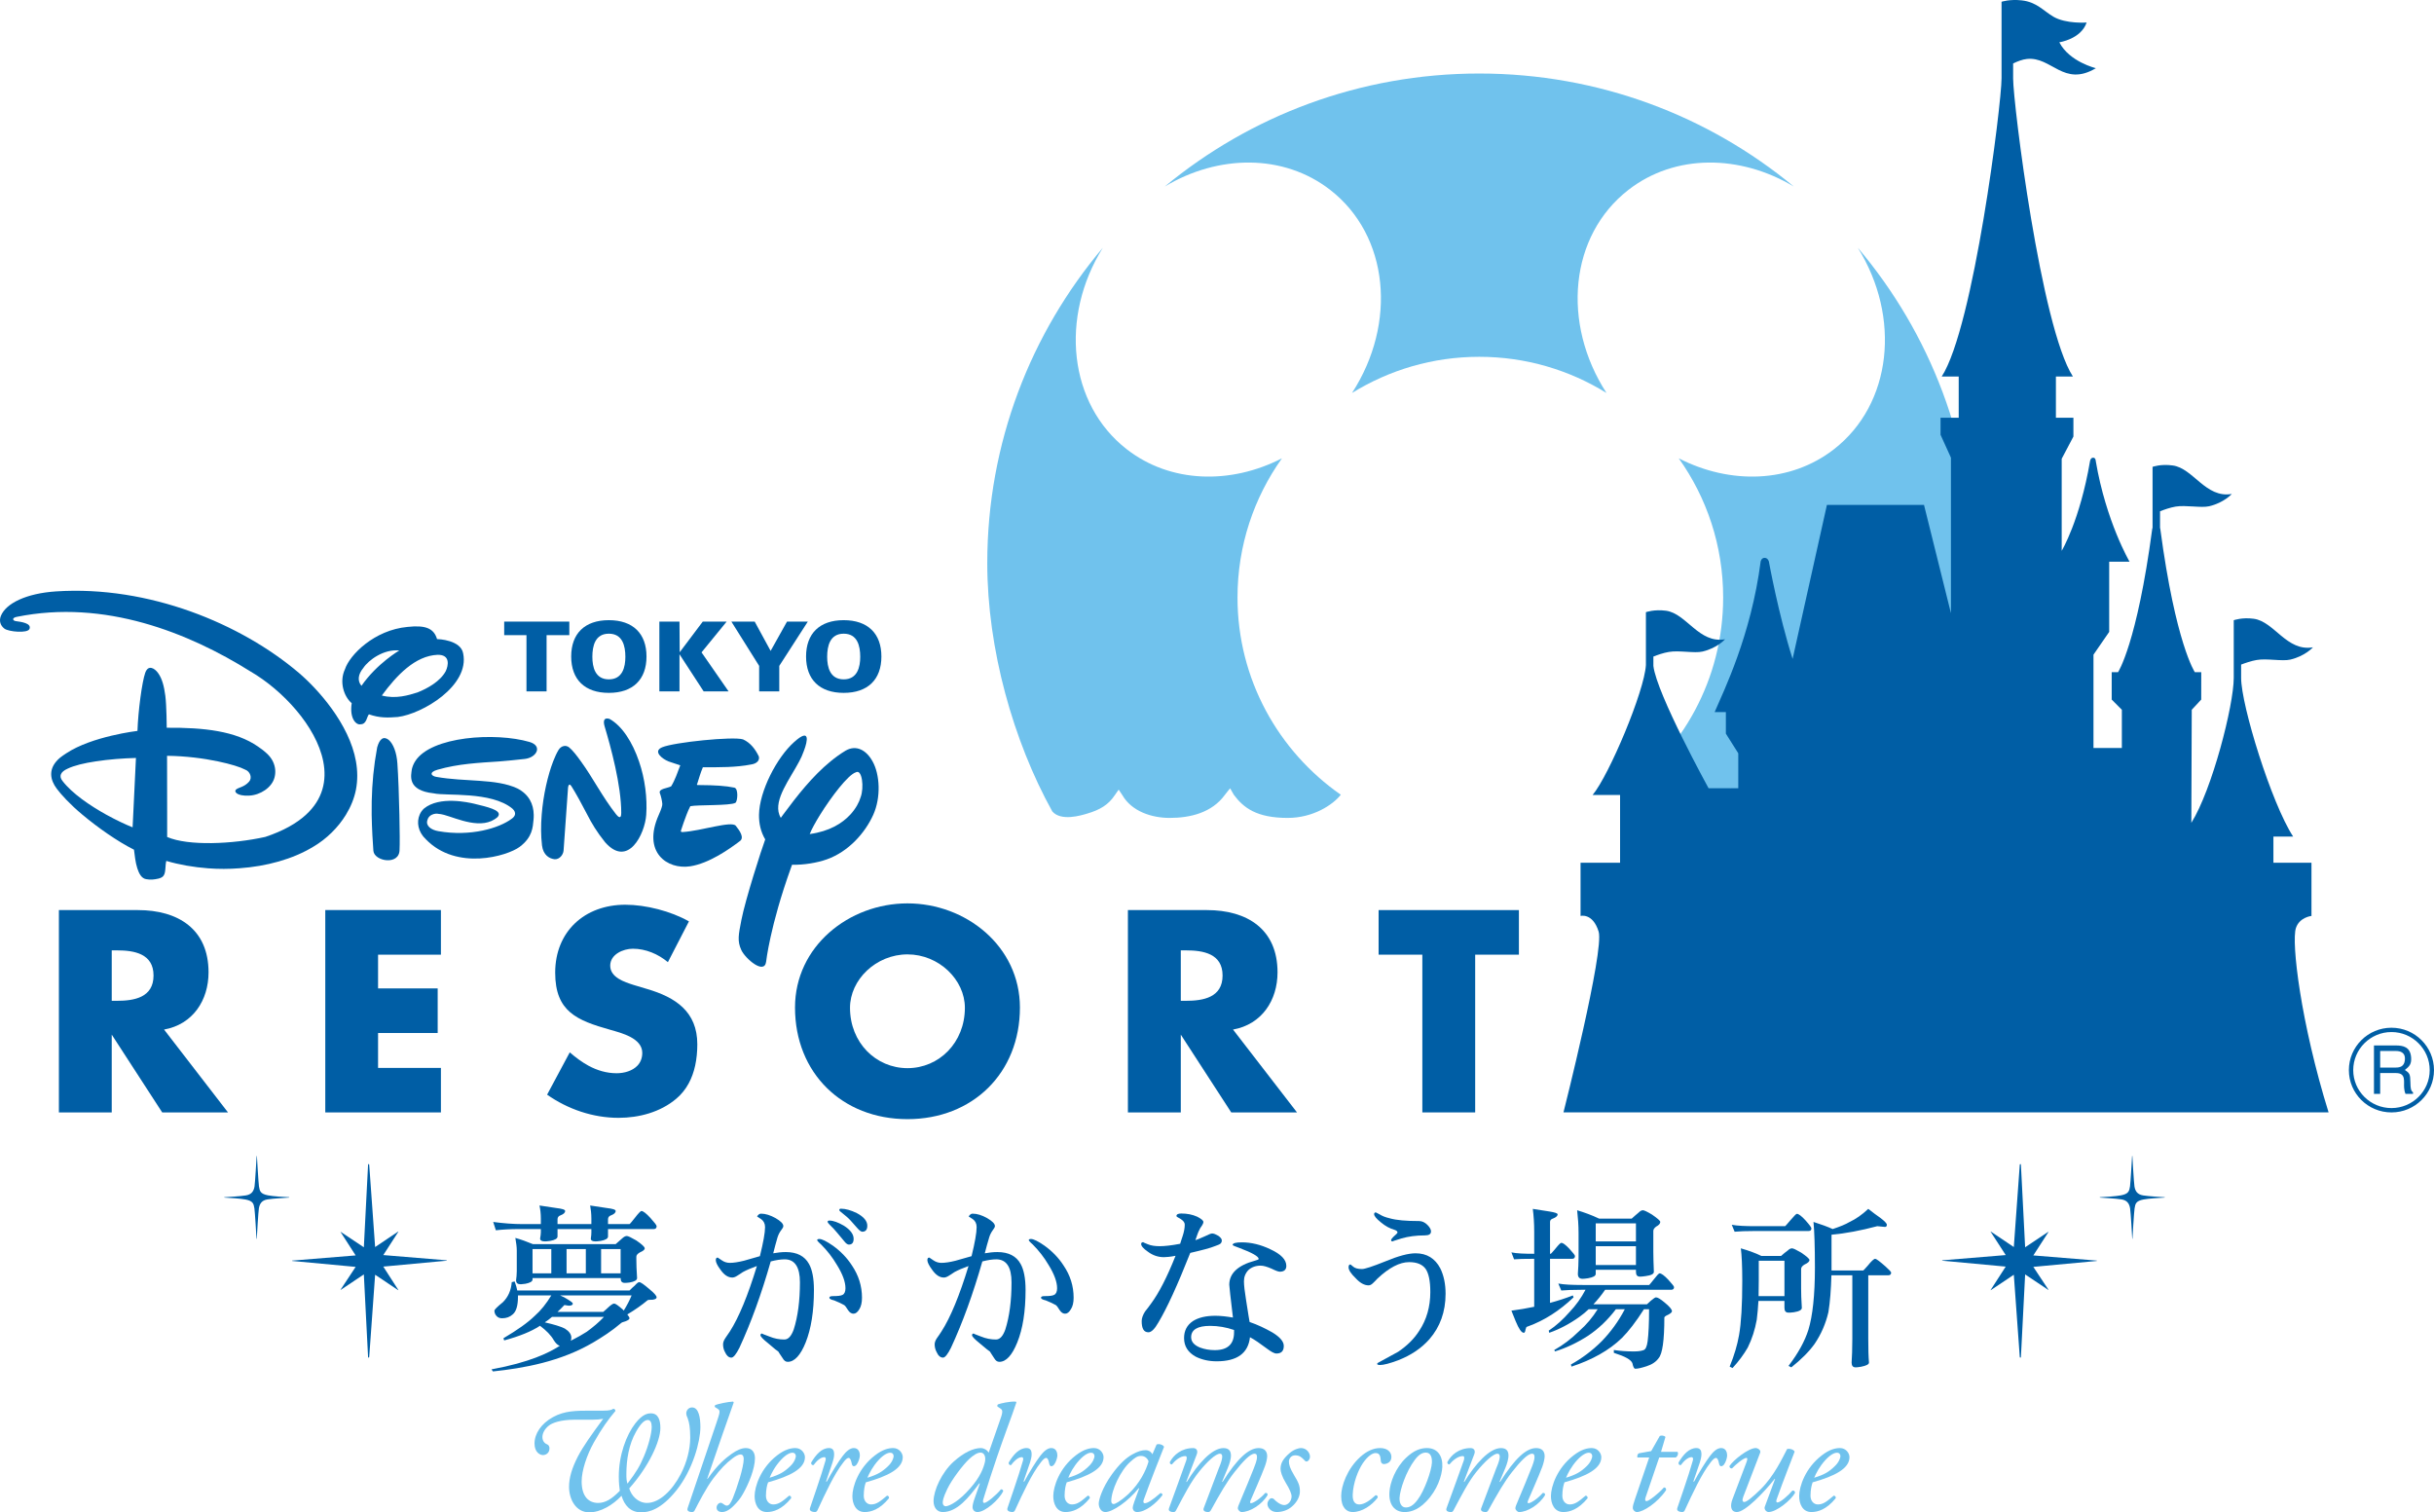 <?xml version="1.0" encoding="utf-8"?>
<!-- Generator: Adobe Illustrator 16.0.0, SVG Export Plug-In . SVG Version: 6.00 Build 0)  -->
<!DOCTYPE svg PUBLIC "-//W3C//DTD SVG 1.1//EN" "http://www.w3.org/Graphics/SVG/1.1/DTD/svg11.dtd">
<svg version="1.1" id="Layer_1" xmlns="http://www.w3.org/2000/svg" xmlns:xlink="http://www.w3.org/1999/xlink" x="0px" y="0px"
	 width="1000px" height="621.336px" viewBox="0 0 1000 621.336" enable-background="new 0 0 1000 621.336" xml:space="preserve">
<g>
	<path fill="#70C2ED" d="M478.542,76.636c35.048-29.004,80.062-46.43,129.198-46.43c49.149,0,94.188,17.426,129.235,46.43
		c-21.979-13.191-48.806-13.523-67.975,1.393c-24.162,18.801-27.513,54.739-8.982,83.418c-15.192-9.4-33.061-14.855-52.278-14.855
		c-19.205,0-37.049,5.455-52.266,14.855c18.561-28.679,15.204-64.618-8.947-83.418C527.341,63.113,500.534,63.445,478.542,76.636"/>
	<path fill="#70C2ED" d="M405.617,231.379c0-49.345,17.873-94.561,47.479-129.597c-17.782,28.526-14.063,64.201,9.8,82.774
		c17.973,13.99,42.663,14.579,63.789,3.743c-11.512,16.15-18.261,35.883-18.261,57.168c0,33.551,16.788,63.169,42.437,81.05
		c-3.216,4.099-11.321,9.517-21.802,9.517c-12.866,0-18.198-4.197-22.169-9.529c-0.411-0.564-1.104-2.061-1.479-2.626
		c0,0-1.135,1.271-2.129,2.626c-5.363,7.443-14.334,9.529-22.729,9.529c-7.381,0-15.561-2.662-19.414-9.314l-1.533-2.313
		L458,326.708c-2.602,3.957-6.174,6.044-11.291,7.541c-2.559,0.779-10.78,3.276-14.376-0.877
		C416.324,304.526,405.617,266.63,405.617,231.379"/>
	<path fill="#70C2ED" d="M784.039,333.365c-3.583,4.16-11.793,1.663-14.37,0.884c-5.092-1.497-8.676-3.584-11.303-7.541
		l-1.546-2.301l-1.57,2.313c-3.842,6.646-12.027,9.314-19.428,9.314c-8.369,0-17.364-2.074-22.727-9.529
		c-1.006-1.355-2.123-2.626-2.123-2.626c-0.393,0.565-1.043,2.062-1.484,2.626c-3.989,5.332-9.303,9.529-22.2,9.529
		c-10.457,0-18.592-5.418-21.795-9.517c25.673-17.88,42.461-47.499,42.461-81.05c0-21.292-6.738-41.019-18.248-57.168
		c21.119,10.835,45.81,10.247,63.789-3.743c23.869-18.573,27.575-54.236,9.78-82.774c29.648,35.037,47.517,80.246,47.517,129.597
		C810.792,266.63,800.054,304.526,784.039,333.365"/>
	<path fill="#005EA5" d="M163.264,313.637c-0.3-4.498-1.692-8.031-3.564-9.663c-2.087-1.596-3.712-0.577-4.737,3.067
		c-0.355,1.933-0.668,3.841-0.945,5.768c-1.018,7.186-1.417,14.524-1.318,21.955c0.073,5.111,0.49,12.303,0.705,14.799
		c0.351,4.326,10.83,6.161,10.757-0.551c0.11-1.743,0.086-7.566-0.067-14.248C163.946,327.272,163.621,318.725,163.264,313.637"/>
	<path fill="#005EA5" d="M142.121,334.739c-3.246,5.303-7.959,9.916-13.334,13.094c-8.572,5.217-19.34,8.095-30.385,8.886
		c-4.301,0.344-8.634,0.344-12.893,0.025c-5.969-0.455-11.793-1.455-17.18-3.038c-0.24,0.877-0.276,1.945-0.369,3.013
		c-0.098,1.16-0.184,2.313-0.803,3.117c-0.436,0.589-1.265,0.957-2.186,1.166c-1.908,0.393-3.055,0.527-4.926,0.202
		c-1.934-0.325-2.951-2.35-3.633-4.46c-0.792-2.449-1.056-5.4-1.368-7.653c-6.91-3.467-14.88-9.111-21.126-14.326
		c-5.229-4.344-8.898-8.443-10.578-10.707c-2.793-3.695-3.266-7.688-0.203-11.248c0.994-1.178,1.951-1.908,4.086-3.313
		c10.578-7.026,29.257-9.21,29.257-9.21c0.276-8.13,1.847-20.034,3.19-23.863c1.203-3.423,3.816-2.013,5.363,0.208
		c1.559,2.228,2.361,5.179,2.89,9.186c0.528,4.038,0.583,13.174,0.583,13.174c15.242-0.116,28.299,1.32,37.533,7.75
		c2.816,1.939,4.915,3.694,6.068,6.068c1.185,2.418,1.185,4.78,0.669,6.664c-1.092,4.123-5.884,7.197-10.394,7.4
		c-5.302,0.251-6.395-1.743-5.314-2.577c1.203-0.878,3.289-0.938,5.266-3.155c1.393-1.558,0.453-4.221-1.62-4.951
		c-1.927-1.03-5.946-2.295-11.161-3.381c-5.866-1.239-13.26-2.208-20.924-2.294l0.012,2.294l0.037,21.955v9.111
		c8.657,3.744,26.82,2.965,40.325-0.036c7.363-2.448,12.817-5.554,16.665-9.075c6.965-6.345,8.695-14.088,7.137-21.942
		c-2.842-14.45-16.789-29.342-29.919-36.969c-25.36-15.879-59.894-29.766-96.034-22.415c-2.062,0.412-1.693,1.571-0.325,1.755
		c2.099,0.276,6.498,0.834,5.603,3.178c-0.73,1.939-8.646,1.185-10.314-0.098c-1.645-1.258-2.277-3.166-1.461-5.215
		c2.074-5.179,10.443-9.284,22.709-10.087c38.117-2.479,76.012,13.302,99.765,33.514c7.664,6.535,20.696,20.887,23.415,36.325
		c0.674,3.836,0.748,7.769-0.019,11.689C145.513,328.069,144.089,331.536,142.121,334.739 M54.732,334.764l1.055-21.955l0.074-1.404
		c-5.135,0.129-11.155,0.564-16.536,1.404c-4.688,0.693-8.885,1.688-11.622,3.031c-2.754,1.246-3.645,3.007-2.013,5.025
		c3.922,5.117,11.297,10.143,18.083,13.898c4.063,2.227,7.891,4.025,10.707,5.141L54.732,334.764z"/>
	<path fill="#005EA5" d="M163.406,294.573c-4.185,0.326-7.479,0.424-11.823-1.092c-0.884,0.779-0.884,4.081-3.394,4.081
		c-1.749,0.466-4.676-2.209-3.693-8.67c-3.18-2.663-5.229-8.731-2.756-13.971c1.914-5.835,12.015-16.113,25.71-17.358
		c7.276-0.792,10.8,0.515,12.118,5.031c0.589-0.067,9.762,0.386,10.719,5.841C193.074,281.73,173.524,293.328,163.406,294.573
		 M164.043,267.25c-6.332-0.662-12.615,3.884-14.812,7.229c-2.063,2.472-2.516,5.251-0.719,7.276
		C154.859,272.594,164.043,267.25,164.043,267.25 M179.807,269.023c-9.253,0.381-16.854,8.444-22.937,16.727
		c5.744,1.521,10.996-0.11,14.653-1.27c4.11-1.62,9.388-4.559,11.621-8.756C184.189,273.496,185.146,268.95,179.807,269.023"/>
	<path fill="#005EA5" d="M205.259,312.809c3.381-0.251,6.811-0.613,10.369-1.006c4.848-0.541,7.449-5.351,1.908-6.977
		c-13.873-4.044-40.516-2.399-46.994,7.982c-0.607,0.97-1.056,2.037-1.332,3.191c-0.289,2.423-2.191,8.762,8.971,9.939
		c4.902,1.178,23.6-0.945,32.33,6.283c1.02,0.902,1.246,1.773,1.043,2.541c-0.184,0.687-0.779,1.252-1.404,1.682
		c-5.001,3.73-16.689,7.387-30.061,5.037c-3-0.516-5.203-2.185-4.521-4.461c0.287-1.141,0.981-1.871,1.809-2.258
		c0.982-0.491,2.1-0.577,2.805-0.381c0.553,0,1.295,0.166,2.185,0.381c5.363,1.453,15.745,6.534,22.053,0.926
		c0.288-0.325,0.454-0.625,0.503-0.926c0.338-2.013-4.374-3.18-10.252-4.59c-1.988-0.43-14.053-3.301-20.52,2.049
		c-0.73,0.706-1.338,1.51-1.749,2.516c-1.282,3.001-0.729,7.008,2.589,10.113c12.653,13.02,33.436,6.871,38.516,3.079
		c5.302-3.97,5.389-8.179,5.683-11.057c0.086-0.706,0.086-1.437,0.086-2.11c-0.062-4.438-1.976-8.395-6.726-10.849
		c-8.792-4.111-21.451-2.603-33.36-4.749c-2.037-0.362-3.105-1.859,0.563-2.928C188.41,313.749,196.638,313.422,205.259,312.809"/>
	<path fill="#005EA5" d="M270.662,334.764c0.939-2.099,1.534-3.805,1.443-4.486c-0.074-1.221-0.565-3.331-1.044-4.521
		c-0.448-1.749,3.172-1.884,4.688-2.713c1.65-2.705,2.589-5.67,3.736-8.621c-1.412-0.527-3.209-0.98-4.829-1.601
		c-2.351-0.915-6.694-4.093-2.589-5.817c4.928-2.062,29.268-4.534,33.226-3.227c3.067,1.393,5.068,4.086,6.474,7.013
		c0.203,0.829-0.013,1.479-0.454,2.019c-0.589,0.693-1.632,1.111-2.589,1.246c-6.332,1.27-13.145,1.172-19.955,1.172
		c-0.932,2.221-1.632,4.547-2.35,6.896c0,0-0.613,0.553,1.068,0.418c6.246,0.037,10.768,0.324,14.211,1.055
		c1.772,0.362,1.337,5.719,0.429,6.246c-2.147,1.24-15.505,0.75-18.513,1.381c-0.589,1.08-1.079,2.301-1.57,3.541
		c-0.779,2.098-1.607,4.313-2.283,6.485c-0.189,0.589,0.399,0.632,0.793,0.589c7.387-0.436,20.002-4.7,21.738-2.57
		c1.73,2.135,3.566,4.933,1.682,6.295c-4.283,3.252-12.578,9.131-20.371,10.352C274.166,357.375,263.748,350.184,270.662,334.764"/>
	<path fill="#005EA5" d="M332.672,342.667c0.718-1.859,2.288-4.736,4.245-7.902c4.627-7.426,11.476-16.42,14.653-17.439
		c2.626-1.595,3.54,6.271,1.987,10.279c-0.558,1.907-1.865,4.546-4.287,7.148C346.018,338.237,340.802,341.562,332.672,342.667
		 M321.689,334.764c-0.289,0.417-0.59,0.804-0.896,1.245c-0.251-0.429-0.447-0.828-0.601-1.245
		c-2.339-6.332,4.387-14.764,8.167-21.955c0.791-1.503,1.172-2.294,1.901-4.283c1.632-4.258,2.614-9.572-3.921-3.73
		c-7.252,6.43-14.364,20.334-14.504,29.943c-0.05,3.547,0.692,6.99,2.552,10.131c-1.474,3.922-8.167,24.717-9.799,33.141
		c-1.196,6.143-1.713,8.59-0.031,12.296c1.583,3.485,9.479,10.346,10.204,4.793c0,0,1.583-14.579,10.131-38.381
		c0.178-0.491,0.35-0.957,0.516-1.441c4.811,0.122,10.326-0.792,14.327-2.228c8.909-3.18,15.671-10.843,19.033-18.285
		c3.222-7.148,2.755-16.537-0.275-21.955c-2.56-4.645-6.694-6.921-11.033-4.442c-2.185,1.313-4.246,2.809-6.228,4.43
		C333.764,318.909,327.531,326.885,321.689,334.764"/>
	<path fill="#005EA5" d="M231.546,349.422c-0.123,1.7-1.646,3.725-3.67,3.596c-2.074-0.227-4.676-1.596-5.191-5.65
		c-0.479-4.014-0.479-8.309-0.135-12.61c0.639-8.179,2.533-16.284,4.725-21.979c0.712-1.872,1.467-3.455,2.234-4.725
		c1.043-1.62,2.932-2.123,4.35-0.963c1.632,1.356,3.332,3.669,4.811,5.719c4.915,6.744,8.848,14.635,14.438,21.734
		c1.877,2.368,2.129,0.656,2.129-0.541c0.013-11.381-4.275-27.003-6.842-35.612c-0.612-2.099-0.361-3.743,1.988-3.05
		c5.217,2.866,9.475,9.615,12.15,17.469c2.466,7.137,3.448,15.193,2.969,21.948c-0.54,7.854-7.455,22.004-16.904,11.271
		c-3.504-4.356-5.528-7.841-7.289-11.271c-2.006-3.921-4.872-9.137-6.56-11.774c-0.54-0.854-1.165-0.976-1.368,0.632
		C233.319,324.682,231.914,344.17,231.546,349.422"/>
	<polygon fill="#005EA5" points="311.896,284.056 320.161,284.056 320.161,273.576 331.886,255.383 323.339,255.383 
		316.608,267.421 310.062,255.383 300.483,255.383 311.896,273.576 	"/>
	<polygon fill="#005EA5" points="279.253,267.974 279.167,255.383 270.896,255.383 270.896,284.056 279.167,284.056 
		279.167,268.802 289.095,284.056 299.335,284.056 288.223,268.023 298.544,255.383 288.726,255.383 	"/>
	<path fill="#005EA5" d="M250.144,284.664c-9.891,0-15.469-5.467-15.469-14.941c0-9.45,5.578-14.929,15.469-14.929
		c9.885,0,15.469,5.479,15.469,14.929C265.613,279.197,260.029,284.664,250.144,284.664 M256.93,269.846
		c0-4.498-1.159-9.499-6.786-9.499c-5.621,0-6.775,5.001-6.775,9.499c0,4.246,1.154,9.265,6.775,9.265
		C255.771,279.111,256.93,274.091,256.93,269.846"/>
	<path fill="#005EA5" d="M346.625,284.664c-9.879,0-15.456-5.467-15.456-14.941c0-9.45,5.577-14.929,15.456-14.929
		c9.903,0,15.493,5.479,15.493,14.929C362.119,279.197,356.529,284.664,346.625,284.664 M353.423,269.846
		c0-4.498-1.166-9.499-6.798-9.499c-5.614,0-6.786,5.001-6.786,9.499c0,4.246,1.172,9.265,6.786,9.265
		C352.257,279.111,353.423,274.091,353.423,269.846"/>
	<polygon fill="#005EA5" points="216.298,284.056 224.563,284.056 224.563,260.948 233.902,260.948 233.902,255.383 
		207.149,255.383 207.149,260.948 216.298,260.948 	"/>
	<path fill="#005EA5" d="M920.76,278.497v-5.455c1.755-0.674,4.16-1.503,6.418-1.896c4.172-0.717,10.479,0.626,13.781-0.153
		c6.124-1.441,9.314-5.05,9.314-5.05c-10.775,1.872-15.867-10.566-24.311-11.726c-4.823-0.663-8.235,0.595-8.235,0.595v23.685
		c0,11.259-8.909,45.996-17.425,59.556l0.171-46.449l3.891-4.186l0.013-11.247h-2.626c0,0-7.903-11.646-14.211-58.96
		c0,0-0.05-0.153-0.099-0.362v-6.787c1.767-0.706,4.124-1.534,6.382-1.927c4.196-0.711,10.504,0.632,13.806-0.147
		c6.111-1.436,9.302-5.05,9.302-5.05c-10.737,1.884-15.844-10.572-24.262-11.701c-4.884-0.693-8.296,0.564-8.296,0.564v25.047
		c-0.073,0.208-0.123,0.362-0.123,0.362c-6.307,47.315-14.063,58.96-14.063,58.96h-2.601v11.247l4.172,4.186v15.707H860.1v-38.337
		l6.455-9.363v-28.839h8.37c0,0-9.658-16.451-13.88-41.295c0,0,0-1.436-1.068-1.436c-1.116,0-1.3,1.436-1.3,1.436
		c-4.173,24.47-11.635,36.822-11.635,36.822v-37.815l4.811-9.125v-7.737h-7.19v-16.917h6.982
		c-13.106-20.329-24.557-112.116-24.557-122.474v-6.155c1.792-0.883,3.854-1.657,5.646-1.847
		c10.161-1.104,15.069,11.701,28.349,3.792c0,0-10.897-2.614-15.021-10.64c0,0,8.909-1.295,11.228-8.13c0,0-8.442,0.651-13.646-2.38
		c-4.185-2.461-6.884-6.038-13.057-6.719c-4.871-0.552-8.259,0.577-8.259,0.577v31.502c0,10.357-11.438,102.145-24.581,122.474
		h6.982v16.917h-7.461v7.013l4.271,9.406v63.894l-11.07-44.498h-39.885l-14.099,63.28c-5.829-18.31-9.757-40.062-9.757-40.062
		s-0.417-1.466-1.742-1.466c-1.326,0-1.62,1.466-1.62,1.466c-3.928,30.373-15.155,53.144-18.911,61.906h4.614v8.86l5.093,8.075
		v14.34h-12.21c0,0-21.317-38.755-22.666-50.242v-3.841c1.741-0.693,4.136-1.534,6.369-1.902c4.196-0.736,10.504,0.632,13.806-0.159
		c6.1-1.436,9.277-5.05,9.277-5.05c-10.75,1.884-15.819-10.56-24.262-11.726c-4.848-0.644-8.259,0.602-8.259,0.602v21.728
		c-0.626,10.793-15.131,45.251-21.894,53.371h11.278v27.845h-16.236v21.855c0,0,5.007-1.362,7.425,6.418
		c2.418,7.769-14.443,74.295-14.443,74.295h314.345c-11.401-36.668-15.378-69.907-13.414-75.778
		c1.473-4.431,6.382-4.935,6.382-4.935V354.46h-15.635v-10.757h8.099C933.228,330.057,920.76,289.756,920.76,278.497"/>
	<polygon fill="#005EA5" points="155.325,424.411 179.82,424.411 179.82,406.088 155.325,406.088 155.325,392.227 181.152,392.227 
		181.152,373.892 133.64,373.892 133.64,457.035 181.152,457.035 181.152,438.75 155.325,438.75 	"/>
	<path fill="#005EA5" d="M224.777,449.739c8.505,5.971,18.826,9.517,29.343,9.517c8.431,0,17.187-2.324,23.71-7.841
		c4.289-3.62,6.626-8.407,7.768-13.585c0.625-2.891,0.89-5.842,0.89-8.781c0-13.461-8.983-19.303-20.616-22.721l-5.535-1.663
		c-3.779-1.202-9.634-3.074-9.634-7.928c0-4.639,5.302-6.958,9.308-6.958c5.32,0,10.42,2.209,14.39,5.516l8.646-16.75
		c-7.412-4.204-17.715-6.842-26.15-6.842c-16.728,0-28.803,11.026-28.803,27.899c0,16.069,8.977,19.629,22.61,23.477
		c4.646,1.332,13.169,3.418,13.169,9.498c0,2.196-0.768,3.971-2.025,5.277c-2.037,2.11-5.326,3.08-8.505,3.08
		c-4.147,0-8.007-1.172-11.548-3.08c-2.779-1.522-5.332-3.43-7.707-5.504L224.777,449.739z"/>
	<polygon fill="#005EA5" points="606.072,392.221 624.038,392.221 624.038,373.906 566.397,373.906 566.397,392.221 
		584.363,392.221 584.363,457.029 606.072,457.029 	"/>
	<path fill="#005EA5" d="M93.666,457.029H66.636l-20.728-31.956v31.956h-21.71v-83.123h32.46c16.513,0,29.022,7.816,29.022,25.586
		c0,11.456-6.43,21.384-18.278,23.495L93.666,457.029z M45.909,390.454v20.722h2.116c7.075,0,15.052-1.319,15.052-10.389
		c0-9.026-7.977-10.333-15.052-10.333H45.909z"/>
	<path fill="#005EA5" d="M532.864,457.029h-27.017l-20.721-31.956v31.956h-21.728v-83.123h32.472
		c16.512,0,28.998,7.816,28.998,25.586c0,11.456-6.43,21.384-18.285,23.495L532.864,457.029z M485.126,390.454v20.722h2.079
		c7.106,0,15.083-1.319,15.083-10.389c0-9.026-7.977-10.333-15.083-10.333H485.126z"/>
	<path fill="#005EA5" d="M372.844,392.105c12.946,0,23.575,10.461,23.575,21.936c0,14.339-10.629,24.807-23.575,24.807
		c-12.978,0-23.624-10.468-23.624-24.807C349.22,402.566,359.867,392.105,372.844,392.105 M372.844,371.15
		c-24.047,0-46.216,17.646-46.216,42.78c0,26.905,19.377,45.866,46.216,45.866c26.784,0,46.186-18.961,46.186-45.866
		C419.03,388.796,396.884,371.15,372.844,371.15"/>
	<path fill="#005EA5" d="M988.01,439.609c1.927-1.51,2.736-2.424,2.603-5.001c-0.259-4.51-3.277-5.087-6.346-5.087h-8.934v19.894
		h2.552v-8.548h6.565c4.21,0,3.044,3.682,3.277,6.031c0.073,0.755,0.172,1.596,0.564,2.517h3.093v-0.645
		c-0.909-0.663-1.031-1.596-1.08-4.111C990.244,441.382,990.035,440.867,988.01,439.609 M984.34,438.602h-6.455v-6.811h6.431
		c1.596,0,4.074,0.417,3.706,3.785C987.752,438.143,986.034,438.602,984.34,438.602"/>
	<path fill="#005EA5" d="M982.524,422.238c-9.645,0-17.499,7.817-17.499,17.42c0,9.615,7.854,17.377,17.499,17.377
		c9.646,0,17.476-7.762,17.476-17.377C1000,430.055,992.17,422.238,982.524,422.238 M982.524,455.25
		c-8.663,0-15.707-6.982-15.707-15.592c0-8.621,7.044-15.646,15.707-15.646c8.652,0,15.709,7.025,15.709,15.646
		C998.233,448.267,991.176,455.25,982.524,455.25"/>
	<path fill="#005EA5" d="M218.789,513.179h7.713v9.965h-7.713V513.179z M202.626,502.036l1.093,3.418
		c2.552-0.288,5.743-0.504,9.677-0.504h8.811v1.395c0,0.576-0.141,1.459-0.301,2.516c0,0.804,0.676,1.165,2.05,1.165
		c0.361,0,1.013-0.05,2.043-0.202c2.037-0.362,3.056-0.963,3.056-1.816v-3.057h13.91v1.395c0,0.576-0.061,1.459-0.227,2.516
		c0,0.804,0.656,1.165,1.975,1.165c0.363,0,1.008-0.05,2.025-0.202c2.044-0.362,3.063-0.963,3.063-1.816v-3.057h18.801
		c0.705,0,1.172-0.367,1.172-1.184c0-0.41-0.896-1.516-2.565-3.394c-1.749-1.907-2.994-2.847-3.706-2.847
		c-0.275,0-1.246,0.939-2.693,2.847c-1.319,1.663-2.044,2.54-2.184,2.54H249.8v-1.976c0-0.797,0.441-1.38,1.318-1.655
		c1.16-0.443,1.823-1.02,1.823-1.756c0-0.583-1.228-0.933-3.731-1.232c-2.613-0.418-4.878-0.73-6.748-1.02
		c0.275,1.534,0.502,3.344,0.502,5.394v2.245h-13.91v-1.976c0-0.797,0.43-1.38,1.308-1.655c1.153-0.443,1.821-1.02,1.821-1.756
		c0-0.583-1.245-0.933-3.73-1.232c-2.662-0.418-4.939-0.73-6.811-1.02c0.338,1.534,0.564,3.344,0.564,5.394v2.245h-7.639
		C210.922,502.913,206.928,502.613,202.626,502.036 M211.726,508.595c0.35,2.024,0.59,3.694,0.59,5.147v8.536
		c0,1.38-0.148,2.602-0.289,3.682c0,1.185,0.639,1.681,1.957,1.681c0.356,0,1.008-0.074,1.891-0.209
		c1.896-0.368,2.914-0.944,2.914-1.748v-0.602h36.19c0,1.332,0.503,1.981,1.657,1.981c0.441,0,1.098,0,2.024-0.146
		c2.074-0.368,3.079-0.957,3.079-1.835c-0.214-3.179-0.3-5.812-0.3-7.694v-1.093c0-0.576,0.448-1.178,1.467-1.761
		c1.307-0.564,1.976-1.067,1.976-1.669c0-0.576-1.172-1.669-3.492-3.252c-2.049-1.184-3.344-1.811-3.859-1.811
		c-0.607,0-1.184,0.338-1.846,0.927c-0.859,0.73-1.737,1.522-2.743,2.417h-34.006C216.451,510.105,214.064,509.246,211.726,508.595
		 M232.773,513.179h7.915v9.965h-7.915V513.179z M246.958,513.179h8.021v9.965h-8.021V513.179z M211.438,526.488l-1.185,0.276
		c-0.275,3.356-1.441,6.044-3.632,8.234c-2.319,1.884-3.491,3.05-3.491,3.479c0,0.742,0.227,1.473,0.791,2.11
		c0.602,0.73,1.405,1.018,2.35,1.018c1.749,0,3.191-0.515,4.363-1.582c1.441-1.186,2.172-3.584,2.172-7.277v-0.527h13.695
		c-2.037,3.344-4.295,6.197-6.773,8.369c-2.835,2.779-7.148,5.829-12.893,9.223l0.301,0.895c6.389-1.735,11.211-3.736,14.506-5.884
		c0.049,0,0.135-0.086,0.196-0.146c2.626,1.956,4.528,3.902,5.694,5.951c0.719,1.172,1.521,1.977,2.467,2.325
		c-0.154,0.093-0.307,0.154-0.441,0.228c-4.031,2.54-11.837,6.535-27.625,9.413l0.583,0.853c12.542-1.332,27.76-3.958,41.394-12.014
		c3.467-2.057,7.351-4.522,11.283-7.867c0.148-0.196,0.742-0.424,1.823-0.729c1.03-0.412,1.608-0.798,1.608-1.229
		c0-0.287-0.289-0.853-0.891-1.582c3.203-1.914,5.977-3.86,8.302-5.816c0.153-0.167,0.896-0.228,2.122-0.228
		c1.02-0.153,1.615-0.454,1.615-0.97c0-0.639-1.031-1.811-3.008-3.406c-2.184-1.883-3.539-2.84-4.147-2.84
		c-0.454,0-1.019,0.516-1.883,1.46c-0.589,0.516-1.332,1.153-2.11,1.97h-46.106C212.316,529.101,211.941,527.856,211.438,526.488
		 M223.827,543.288c1.019-0.638,1.964-1.404,2.964-2.245h21.34c-2.037,2.184-4.447,4.196-7.063,6.105
		c-1.668,1.079-3.859,2.325-6.559,3.693c0.147-0.454,0.215-0.878,0.215-1.295c0-1.368-0.933-2.638-2.682-3.719
		C230.289,544.951,227.594,544.147,223.827,543.288 M229.054,538.981c0.945-0.871,1.884-1.811,2.828-2.817l1.762,0.276
		c1.08,0,1.682-0.276,1.682-0.877c0-0.43-1.179-1.209-3.504-2.553c-0.504-0.202-1.086-0.516-1.688-0.791h29.354
		c-0.864,2.135-1.958,4.16-3.203,6.197c-0.147-0.08-0.239-0.142-0.301-0.307c-1.884-1.67-3.116-2.547-3.645-2.547
		c-0.565,0-1.38,0.601-2.473,1.607c-0.657,0.577-1.294,1.246-2.024,1.811H229.054z"/>
	<path fill="#005EA5" d="M354.283,506.048c-0.504,0-1.232-0.515-2.098-1.533c-0.885-1.031-1.823-2.044-2.706-3.05
		c-0.938-1.031-2.044-1.976-3.339-2.994c-0.895-0.65-1.318-1.08-1.318-1.308c0-0.362,0.208-0.576,0.65-0.576
		c1.963,0,4.146,0.645,6.547,1.81c2.854,1.522,4.313,3.265,4.313,5.18C356.333,505.246,355.603,506.048,354.283,506.048
		 M348.754,511.338c-0.516,0-1.185-0.424-1.964-1.454c-0.957-1.142-1.896-2.253-2.853-3.418c-0.938-1.147-1.958-2.24-3.062-3.283
		c-0.57-0.564-0.859-0.994-0.859-1.153c0-0.368,0.227-0.564,0.718-0.564c1.62,0,3.571,0.724,5.982,2.111
		c2.614,1.669,3.995,3.479,3.995,5.362C350.712,510.546,350.062,511.338,348.754,511.338 M353.05,537.894
		c-0.73,1.246-1.534,1.835-2.399,1.835c-0.804,0-1.547-0.454-2.191-1.398c-0.735-1.228-1.3-1.958-1.669-2.16
		c-1.03-0.614-2.337-1.179-4.086-1.908c-1.313-0.288-1.97-0.657-1.97-1.092c0-0.43,0.441-0.669,1.461-0.669
		c1.956,0,3.276-0.136,3.944-0.503c0.779-0.362,1.216-1.309,1.216-2.737c0-2.564-1.142-5.769-3.491-9.542
		c-1.885-3.214-4.074-5.964-6.474-8.381c-1.154-1-1.669-1.67-1.669-1.81c0-0.289,0.289-0.498,0.889-0.498
		c1.093,0,2.971,0.939,5.585,2.749c3.141,2.265,5.767,4.951,7.786,8.081c2.768,4.087,4.16,8.505,4.16,13.31
		C354.142,535.139,353.779,536.747,353.05,537.894 M330.998,551.566c-2.111,5.251-4.603,7.939-7.363,7.939
		c-0.883,0-1.522-0.497-2.099-1.517c-1.185-1.748-1.761-2.625-1.761-2.704c-0.313-0.137-1.67-1.229-4.21-3.419
		c-2.123-1.681-3.13-2.773-3.13-3.288c0-0.405,0.216-0.706,0.626-0.706c-0.122,0,0.804,0.441,3.007,1.221
		c2.1,0.878,4.137,1.24,6.18,1.24c1.607,0,2.84-1.357,3.859-4.148c1.688-5.302,2.54-11.781,2.54-19.346
		c0-6.234-2.099-9.444-6.246-9.444c-1.608,0-3.503,0.283-5.756,0.859c-3.786,13.321-8.093,25.169-12.88,35.515
		c-1.318,2.596-2.43,4.007-3.282,4.007c-1.104,0-1.97-0.815-2.626-2.276c-0.602-1.079-0.791-2.185-0.791-3.19
		c0-0.742,0.288-1.607,0.932-2.554c0.602-0.865,1.228-1.742,1.896-2.785c3.645-5.719,7.363-14.652,11.068-26.82
		c-2.41,0.865-4.295,1.676-5.755,2.473c-0.878,0.584-1.607,1.099-2.337,1.522c-0.779,0.515-1.442,0.73-2.02,0.73
		c-1.736,0-3.369-1.068-4.891-3.277c-1.319-1.736-1.883-3.055-1.883-3.847c0-0.73,0.227-1.08,0.791-1.08c0,0,0.516,0.35,1.607,1.08
		c1.006,0.73,2.185,1.092,3.356,1.092c1.503,0,3.491-0.3,5.817-0.878c2.11-0.57,4.295-1.233,6.547-1.871
		c1.393-5.633,2.123-9.627,2.123-11.94c0-1.461-0.59-2.54-1.607-3.282c-1.166-0.737-1.67-1.081-1.67-1.081
		c0.424-0.742,0.988-1.165,1.608-1.165c1.884,0,3.841,0.65,5.952,1.81c2.129,1.228,3.221,2.326,3.221,3.289
		c0,0.43-0.288,0.945-0.804,1.596c-0.669,0.871-1.172,1.811-1.559,2.982c-0.645,2.159-1.208,4.368-1.785,6.608
		c1.669-0.289,3.394-0.503,5.153-0.503c4.658,0,7.775,1.687,9.536,4.864c1.319,2.326,2.037,5.891,2.037,10.708
		C334.403,538.785,333.231,545.975,330.998,551.566"/>
	<path fill="#005EA5" d="M439.971,537.894c-0.711,1.246-1.515,1.835-2.374,1.835c-0.828,0-1.559-0.454-2.197-1.398
		c-0.73-1.228-1.307-1.958-1.656-2.16c-1.031-0.614-2.338-1.179-4.1-1.908c-1.294-0.288-1.957-0.657-1.957-1.092
		c0-0.43,0.436-0.669,1.441-0.669c2.001,0,3.283-0.136,3.935-0.503c0.815-0.362,1.245-1.309,1.245-2.737
		c0-2.564-1.16-5.769-3.491-9.542c-1.89-3.214-4.074-5.964-6.474-8.381c-1.172-1-1.688-1.67-1.688-1.81
		c0-0.289,0.288-0.498,0.908-0.498c1.068,0,2.964,0.939,5.564,2.749c3.143,2.265,5.769,4.951,7.793,8.081
		c2.786,4.087,4.173,8.505,4.173,13.31C441.094,535.139,440.726,536.747,439.971,537.894 M417.931,551.566
		c-2.123,5.251-4.571,7.939-7.351,7.939c-0.89,0-1.534-0.497-2.136-1.517c-1.117-1.748-1.736-2.625-1.736-2.704
		c-0.275-0.137-1.669-1.229-4.234-3.419c-2.086-1.681-3.116-2.773-3.116-3.288c0-0.405,0.214-0.706,0.669-0.706
		c-0.142,0,0.791,0.441,2.963,1.221c2.123,0.878,4.173,1.24,6.197,1.24c1.62,0,2.866-1.357,3.859-4.148
		c1.682-5.302,2.535-11.781,2.535-19.346c0-6.234-2.086-9.444-6.26-9.444c-1.607,0-3.49,0.283-5.725,0.859
		c-3.811,13.321-8.105,25.169-12.91,35.515c-1.318,2.596-2.387,4.007-3.252,4.007c-1.079,0-1.987-0.815-2.626-2.276
		c-0.589-1.079-0.804-2.185-0.804-3.19c0-0.742,0.289-1.607,0.939-2.554c0.595-0.865,1.258-1.742,1.889-2.785
		c3.67-5.719,7.364-14.652,11.082-26.82c-2.424,0.865-4.289,1.676-5.755,2.473c-0.884,0.584-1.608,1.099-2.339,1.522
		c-0.803,0.515-1.46,0.73-2.037,0.73c-1.748,0-3.355-1.068-4.877-3.277c-1.289-1.736-1.896-3.055-1.896-3.847
		c0-0.73,0.202-1.08,0.804-1.08c0,0,0.491,0.35,1.596,1.08c1.019,0.73,2.19,1.092,3.356,1.092c1.533,0,3.521-0.3,5.805-0.878
		c2.141-0.57,4.325-1.233,6.59-1.871c1.381-5.633,2.086-9.627,2.086-11.94c0-1.461-0.559-2.54-1.59-3.282
		c-1.178-0.737-1.681-1.081-1.681-1.081c0.442-0.742,1.007-1.165,1.595-1.165c1.896,0,3.873,0.65,5.959,1.81
		c2.111,1.228,3.227,2.326,3.227,3.289c0,0.43-0.313,0.945-0.803,1.596c-0.627,0.871-1.166,1.811-1.521,2.982
		c-0.676,2.159-1.252,4.368-1.836,6.608c1.676-0.289,3.431-0.503,5.168-0.503c4.662,0,7.805,1.687,9.541,4.864
		c1.318,2.326,2.043,5.891,2.043,10.708C421.349,538.785,420.208,545.975,417.931,551.566"/>
	<path fill="#005EA5" d="M507.007,546.411v0.958c0,4.939-2.701,7.326-7.928,7.326c-2.191,0-4.229-0.361-6.123-1.08
		c-2.412-1.007-3.578-2.411-3.578-4.221c0-3.057,2.559-4.665,7.799-4.665C500.521,544.729,503.804,545.319,507.007,546.411
		 M528.483,520.087c0-2.54-2.179-4.816-6.572-6.835c-3.981-1.914-7.915-2.841-11.701-2.841c-2.564,0-3.792,0.362-3.792,1.08
		c0,0.147,0.951,0.602,2.836,1.246c5.227,1.956,7.871,3.479,7.871,4.496c0,0.24-0.582,0.443-1.601,0.73
		c-6.995,1.896-10.48,5.241-10.48,9.886c0,0.595,0.503,5.093,1.509,13.462c-2.54-0.43-4.939-0.73-7.186-0.73
		c-3.932,0-6.988,0.73-9.264,2.185c-2.486,1.688-3.633,4-3.633,6.988c0,3.345,1.613,5.886,4.816,7.641
		c2.461,1.233,5.387,1.896,8.572,1.896c8.455,0,12.965-3.351,13.695-9.896c1.896,1.005,4.135,2.558,6.848,4.595
		c1.834,1.375,3.117,2.099,4.006,2.099c2.038,0,3.031-1.03,3.031-3.129c0-1.805-1.57-3.633-4.699-5.541
		c-3.043-1.718-6.117-3.179-9.339-4.282c-0.062-0.289-0.577-3.258-1.442-8.935c-0.59-3.584-0.884-6.186-0.884-7.793
		c0-1.761,0.571-3.271,1.811-4.59c1.245-1.152,2.945-1.834,5.044-1.834c1.178,0,2.688,0.466,4.522,1.258
		c1.729,0.865,2.828,1.233,3.356,1.233C527.539,522.475,528.483,521.671,528.483,520.087 M494.404,502.03
		c0-0.564-0.871-1.307-2.541-2.16c-1.969-0.884-4.147-1.307-6.547-1.307c-1.319,0-1.988,0.35-1.988,1.08
		c0,0.146,0.596,0.577,1.75,1.166c1.104,0.755,1.674,1.448,1.674,2.324c0,1.309-0.281,2.915-0.857,4.665
		c-0.302,0.791-0.578,1.87-1.032,3.202c-3.632,0.705-6.479,0.994-8.382,0.994c-1.883,0-3.564-0.215-4.939-0.804
		c-1.466-0.576-2.03-0.853-1.755-0.853c-0.644,0-0.956,0.276-0.956,0.723c0,0.86,0.889,1.891,2.779,3.21
		c2.03,1.516,4.234,2.234,6.571,2.234c1.007,0,2.603-0.137,4.786-0.565c-3.43,8.646-6.773,15.193-10.051,19.616
		c-0.871,1.19-1.65,2.277-2.479,3.277c-0.927,1.473-1.381,2.779-1.381,3.933c0,3.068,0.865,4.603,2.791,4.603
		c1.13,0,2.535-1.307,4.057-4.007c3.504-5.835,7.867-15.347,13.105-28.606c4.977-1.152,8.309-2.018,10.07-2.761
		c1.295-0.429,2.111-0.804,2.374-1.08c0.313-0.3,0.528-0.719,0.528-1.307c0-0.584-0.528-1.246-1.461-1.908
		c-1.02-0.57-1.811-0.934-2.564-0.934c-0.411,0-1.441,0.43-3.105,1.233c-1.957,0.865-3.203,1.394-3.73,1.529
		c0.742-2.197,1.184-3.339,1.258-3.48c0.441-1.03,0.934-1.896,1.521-2.638C494.189,502.919,494.404,502.471,494.404,502.03"/>
	<path fill="#005EA5" d="M585.375,507.558c-3.584,0-6.786,0.441-9.554,1.245c-2.799,0.865-4.008,1.233-3.565,1.233
		c-0.516,0-0.729-0.152-0.729-0.503c0-0.288,0.287-0.73,0.865-1.318c1.208-1.02,1.772-1.67,1.772-1.822
		c0-0.431-0.35-0.816-1.093-1.068c-2.036-0.576-3.944-1.607-5.742-3.129c-1.909-1.534-2.774-2.627-2.774-3.357
		c0-0.441,0.221-0.729,0.701-0.729c0,0,0.515,0.287,1.545,0.803c1.166,0.73,2.467,1.221,4.099,1.607
		c2.762,0.799,6.775,1.147,12.137,1.147c1.196,0,2.339,0.528,3.357,1.522c1.043,1.031,1.533,1.969,1.533,2.699
		C587.927,507.061,587.075,507.558,585.375,507.558 M587.284,550.185c-3.362,3.811-7.615,6.627-12.83,8.67
		c-3.491,1.307-6.045,1.963-7.511,1.963c-0.792,0-1.172-0.227-1.172-0.49c0-0.228,0.682-0.682,2.147-1.393
		c3.822-2.123,6.043-3.295,6.535-3.571c3.632-2.467,6.559-5.314,8.669-8.671c2.971-4.497,4.517-9.816,4.517-15.849
		c0-4.522-0.644-7.7-1.976-9.597c-1.308-1.749-3.491-2.705-6.713-2.705c-3.914,0-8.216,2.251-13.039,6.773
		c-0.655,0.73-1.271,1.319-1.871,1.896c-0.571,0.571-1.159,0.872-1.748,0.872c-1.75,0-3.493-0.945-5.302-2.915
		c-1.964-1.902-2.933-3.344-2.933-4.503c0-0.726,0.226-1.167,0.741-1.167c0.093,0,0.504,0.362,1.222,0.957
		c0.768,0.627,1.92,0.927,3.583,0.927c1.093,0,4.307-1.03,9.664-3.19c5.265-2.185,9.321-3.277,12.327-3.277
		c4.646,0,7.989,2.111,10.137,6.168c1.437,2.902,2.179,6.423,2.179,10.479C593.911,538.975,591.633,545.172,587.284,550.185"/>
	<path fill="#005EA5" d="M655.601,511.995h16.518v7.731h-16.518V511.995z M620.958,514.535l1.093,2.854
		c1.57-0.154,4.344-0.215,8.271-0.215v19.709c-3.02,0.649-6.162,1.166-9.364,1.596c0.797,2.03,1.375,3.417,1.73,4.295
		c1.324,3.202,2.405,4.798,3.374,4.798c0.259,0,0.479-0.288,0.614-0.878c0-0.275,0.086-0.576,0.233-0.865
		c0-0.441,0.294-0.79,1.03-0.944c6.554-2.399,12.715-6.32,18.556-11.873l-0.295-0.791c-2.981,1.178-6.111,2.184-9.375,3.062v-18.107
		h9.093c0.749,0,1.154-0.361,1.154-1.166c0-0.288-0.773-1.307-2.319-2.982c-1.534-1.606-2.591-2.41-3.314-2.41
		c-0.318,0-1.141,0.804-2.417,2.41c-1.19,1.388-1.779,2.086-1.939,2.086h-0.257V502.03c0-0.711,0.417-1.166,1.313-1.441
		c1.142-0.455,1.804-1.02,1.804-1.676c0-0.447-1.104-0.803-3.275-1.165c-2.935-0.43-5.168-0.805-6.923-1.081
		c0.357,2.737,0.578,5.879,0.578,9.389v9.056C626.272,515.111,623.129,515,620.958,514.535 M647.967,497.232
		c0.344,3.056,0.578,6.185,0.578,9.375v9.978c0,2.338-0.136,4.589-0.283,6.773c0,1.382,0.639,2.037,1.964,2.037
		c0.418,0,1.179-0.079,2.184-0.227c2.112-0.367,3.191-0.945,3.191-1.811v-1.687h16.53v0.87c0,1.333,0.516,1.958,1.669,1.958
		c0.441,0,1.24-0.049,2.271-0.215c2.258-0.3,3.412-0.854,3.412-1.743c-0.135-3.467-0.221-6.246-0.221-8.271v-8.517
		c0-0.669,0.393-1.233,1.165-1.81c1.093-0.577,1.693-1.246,1.693-1.915c0-0.473-1.19-1.503-3.424-3.037
		c-1.976-1.185-3.215-1.761-3.705-1.761c-0.627,0-1.191,0.38-1.769,0.957c-0.858,0.724-1.84,1.534-2.847,2.473h-13.4
		C653.919,499.196,650.865,498.11,647.967,497.232 M655.601,502.613h16.518v7.412h-16.518V502.613z M640.225,527.34l1.214,2.854
		c1.719-0.153,4.627-0.301,8.787-0.301h1.179c-1.768,3.356-3.952,6.406-6.504,9.088c-2.676,3.049-5.548,5.688-8.616,7.712
		l0.221,0.878c4.149-1.454,8.321-3.633,12.396-6.534c1.325-0.938,2.553-1.971,3.792-3.143h3.706c-2.099,3.356-4.639,6.4-7.646,9.015
		c-3.202,3.141-6.527,5.694-10.185,7.736l0.271,0.584c4.527-1.388,9.056-3.511,13.571-6.413c4.369-2.915,8.149-6.546,11.475-10.922
		h3.657c-2.625,5.031-5.829,9.389-9.523,13.187c-3.938,3.921-8.185,7.038-12.603,9.511l0.221,0.878
		c4.197-1.369,8.087-3.05,11.561-5.013c3.498-1.971,6.565-4.222,9.253-6.849c2.625-2.639,5.62-6.473,8.959-11.714h2.11
		c0,5.811-0.222,10.192-0.59,13.113c-0.294,2.221-0.858,3.479-1.73,3.693c-0.957,0.361-2.271,0.528-3.938,0.528
		c-2.773,0-5.461-0.167-8.222-0.584v1.16c4.564,1.442,7.117,2.828,7.632,4.295c0.296,1.436,0.664,2.24,1.179,2.24
		c1.079,0,2.602-0.368,4.663-1.03c2.258-0.719,3.915-1.872,4.934-3.333c1.547-1.748,2.344-7.276,2.344-16.665
		c0-0.275,0.503-0.724,1.547-1.153c0.993-0.516,1.582-1.019,1.582-1.46c0-0.724-1.006-1.946-3.067-3.614
		c-1.596-1.332-2.774-2.074-3.485-2.074c-0.368,0-1.104,0.516-2.135,1.393c-0.639,0.589-1.154,1.019-1.596,1.461h-21.99
		c1.68-1.749,3.3-3.786,4.822-5.971h27.157c0.699,0,1.153-0.35,1.153-1.079c0-0.369-0.859-1.369-2.441-3.13
		c-1.633-1.699-2.786-2.54-3.522-2.54c-0.294,0-1.08,0.841-2.393,2.54c-1.19,1.454-1.779,2.245-1.902,2.245h-27.293
		C645.844,527.929,642.569,527.783,640.225,527.34"/>
	<path fill="#005EA5" d="M722.582,517.971h10.554v14.53h-10.627c0-1.952,0.073-4.05,0.073-6.234V517.971z M711.488,503.196
		l1.178,2.853c1.743-0.165,4.663-0.3,8.811-0.3H743.1c0.735,0,1.104-0.368,1.104-1.086c0-0.362-0.798-1.467-2.406-3.265
		c-1.607-1.761-2.847-2.706-3.559-2.706c-0.319,0-1.178,0.945-2.712,2.706c-1.313,1.521-1.976,2.325-2.11,2.375h-11.941
		C717.108,503.773,713.769,503.631,711.488,503.196 M736.252,512.873c-0.59,0-1.154,0.312-1.742,0.877
		c-0.885,0.65-1.805,1.368-2.763,2.252h-8.087c-2.037-1.006-4.884-2.111-8.443-3.129c0.356,2.761,0.59,7.222,0.59,13.395
		c0,9.903-0.442,17.303-1.325,22.255c-0.713,4.081-1.964,8.29-3.854,12.953l1.179,0.576c2.602-2.822,4.688-5.676,6.259-8.431
		c1.742-3.503,2.969-7.351,3.693-11.419c0.306-2.313,0.516-4.952,0.688-7.731h10.688v2.841c0,1.295,0.49,1.977,1.669,1.977
		c0.417,0,1.154,0,2.185-0.153c2.184-0.35,3.289-0.927,3.289-1.823c-0.221-3.331-0.295-5.957-0.295-7.928v-7.994
		c0-0.638,0.418-1.295,1.447-1.884c1.302-0.59,1.977-1.179,1.977-1.835c0-0.503-1.178-1.522-3.424-3.056
		C737.995,513.461,736.768,512.873,736.252,512.873 M771.276,503.773l3.142,0.3c0.515,0,0.786-0.3,0.786-0.877
		s-0.934-1.521-2.75-2.902c-1.263-0.884-2.858-2.024-4.884-3.633c-2.626,2.474-5.179,4.21-7.646,5.362
		c-1.755,1.044-4.099,1.976-6.982,2.927c-2.037-0.951-4.663-1.883-7.879-2.927c0.368,3.86,0.589,10.119,0.589,18.777
		c0,11.357-0.956,19.867-2.675,25.531c-1.473,4.663-4.172,9.615-8.173,14.842l1.154,0.596c4.024-3.209,7.239-6.399,9.547-9.614
		c2.7-3.982,4.602-8.357,5.694-13.082c0.711-4.363,1.066-9.462,1.228-15.132h8.59v26.177c0,4.221-0.147,7.363-0.294,9.676
		c0,1.307,0.515,1.976,1.668,1.976c0.43,0,1.178-0.079,2.186-0.245c2.196-0.424,3.288-0.988,3.288-1.73
		c-0.221-2.467-0.295-5.596-0.295-9.676v-26.177h8.223c0.735,0,1.179-0.361,1.179-1.104c0-0.289-0.811-1.172-2.284-2.479
		c-2.38-2.111-3.829-3.19-4.271-3.19c-0.527,0-1.559,0.944-3.067,2.829c-1.179,1.307-1.767,1.976-1.841,1.976h-13.032V520.8v-13.524
		C758.169,506.773,764.429,505.583,771.276,503.773"/>
	<path fill="#70C2ED" d="M247.848,579.564c2.578,0,3.474-0.313,4.087-0.768c0.614,0,0.865,0.375,0.926,0.878
		c-2.809,3.282-5.736,7.326-8.908,13.008c-2.951,5.289-4.988,11.634-4.988,15.948c0,6.246,2.933,8.848,6.785,8.848
		c2.866,0,5.572-1.547,8.898-4.989c-0.16-1.232-0.424-3.165-0.424-5.829c0-8.848,3.117-17.144,6.786-21.867
		c2.938-3.756,5.013-4.124,6.431-4.124c2.994,0,3.872,2.729,3.872,6.031c0,5.431-4.799,15.886-12.794,24.809
		c0.816,2.914,3.535,5.97,7.29,5.97c5.05,0,10.345-5.038,13.909-11.904c2.479-4.786,3.848-10.216,3.848-14.941
		c0-3.994-0.381-6.178-1.043-7.963c-0.264-0.578-0.576-1.247-0.576-2.051c0-1.019,0.828-2.386,2.374-2.386
		c2.786,0,3.431,4.295,3.431,8.08c0,5.878-3.105,17.53-9.793,25.925c-6.369,7.964-11.334,9.099-14.561,9.099
		c-4.425,0-6.86-2.883-8.045-6.798c-3.62,3.816-8.547,6.798-13.271,6.798c-5.541,0-8.29-5.405-8.29-10.468
		c0-3.606,1.067-7.467,3.62-12.468c2.307-4.387,5.541-8.885,10.4-15.48c-1.43,0.227-2.627,0.362-4.436,0.362h-7.278
		c-5.854,0-9.333,1.355-10.64,2.454c-1.699,1.331-2.613,3.166-2.613,4.633c0,1.51,0.718,2.564,1.981,3.055
		c0.559,0.252,0.921,0.804,0.921,1.608c0,2.215-1.799,2.779-2.651,2.779c-1.209,0-3.491-1.08-3.491-4.761
		c0-3.977,2.675-8.137,7.584-10.837c4.792-2.65,9.591-2.65,15.523-2.65H247.848z M257.789,609.556
		c3.848-5.037,5.045-7.209,6.787-11.266c1.736-4.063,3.178-9.326,3.178-12.081c0-1.755-0.564-2.812-1.583-2.812
		c-1.227,0-2.724,1.057-4.847,4.812c-2.982,5.215-3.982,11.584-3.982,17.42C257.341,607.373,257.402,608.366,257.789,609.556"/>
	<path fill="#70C2ED" d="M301.453,576.183c-1.246,3.491-3.246,9.161-4.473,12.713l-6.426,18.623l0.13,0.104
		c4.345-6.161,7.59-8.646,9.823-10.253c2.24-1.627,4.246-2.442,5.922-2.442c2.736,0,3.742,2.001,3.742,4.186
		c0,4.3-2.613,10.583-4.878,14.542c-1.165,2.135-2.423,3.516-4.031,5.141c-2.05,2.044-3.743,2.425-4.547,2.425
		c-2.062,0-2.313-1.319-2.313-1.822c0-1.044,0.879-1.988,1.693-1.988c0.24,0,0.553,0.099,0.885,0.368
		c0.473,0.386,1.165,0.804,1.607,0.804c0.914,0,1.57-0.934,2.497-3.093c1.663-4.063,4.473-12.671,4.473-16.069
		c0-1.185-0.423-1.866-1.307-1.866c-0.865,0-2.185,0.73-3.362,1.663c-2.614,1.982-4.676,4.068-7.922,8.302
		c-2.797,3.737-5.902,9.768-7.535,12.947c-0.238,0.49-0.559,0.755-1.123,0.755c-0.687,0-2.3-0.216-1.797-1.626l11.83-34.994
		c1.381-4.11,1.681-5.001,0.688-5.682l-1.308-0.854c-0.122-0.324-0.122-0.576,0.202-0.828c0.982-0.43,5.087-1.307,7.277-1.41
		L301.453,576.183z"/>
	<path fill="#70C2ED" d="M330.708,598.67c0,4.738-6.172,7.83-15.131,10.333c-0.441,1.068-0.89,3.037-0.89,5.529
		c0,2.136,1.319,3.564,2.988,3.564c2.251,0,3.798-1.264,6.546-3.613c0.566,0,0.945,0.503,0.816,1.067
		c-3.804,4.663-7.362,5.663-9.953,5.663c-3.754,0-5.049-3.491-5.049-6.528c0-3.939,2.484-11.542,9.26-16.764
		c3.245-2.491,5.693-2.994,7.491-2.994C329.273,594.928,330.708,597.064,330.708,598.67 M320.805,599.842
		c-2.424,2.615-3.872,5.493-4.608,7.278c4.13-1.246,6.025-2.418,8.34-4.614c1.938-1.786,2.429-3.657,2.429-4.209
		c0-0.645-0.307-1.448-1.423-1.448C324.652,596.849,323.044,597.419,320.805,599.842"/>
	<path fill="#70C2ED" d="M342.048,600.831l-2.676,7.866h0.313c1.859-3.497,4.916-8.455,6.548-10.529
		c1.43-1.89,2.987-3.245,4.546-3.245c2.179,0,2.492,2.135,2.492,3.044c0,0.949-0.578,2.748-1.32,3.741
		c-0.754,0.946-1.76,0.995-1.987-0.312c-0.325-1.596-0.7-2.412-1.319-2.412c-0.564,0-1.227,0.601-2.172,1.847
		c-3.799,4.872-7.289,12.494-10.598,19.63c-0.251,0.503-0.564,0.754-1.037,0.754c-0.705,0-2.516-0.251-2.061-1.607
		c0.791-2.517,4.725-13.536,6.406-19.616c0.189-0.706,0.073-1.32-0.504-1.32c-1.607,0-3.301,1.73-4.424,3.253
		c-0.639,0.098-1.056-0.265-0.988-1.031c1.994-3.345,4.357-5.97,7.352-5.97C343.716,594.922,342.613,599.156,342.048,600.831"/>
	<path fill="#70C2ED" d="M370.892,598.67c0,4.738-6.172,7.83-15.154,10.333c-0.442,1.068-0.865,3.037-0.865,5.529
		c0,2.136,1.307,3.564,3,3.564c2.228,0,3.785-1.264,6.559-3.613c0.553,0,0.921,0.503,0.793,1.067
		c-3.817,4.663-7.352,5.663-9.99,5.663c-3.718,0-5.037-3.491-5.037-6.528c0-3.939,2.496-11.542,9.296-16.764
		c3.246-2.491,5.657-2.994,7.479-2.994C369.445,594.928,370.892,597.064,370.892,598.67 M360.978,599.842
		c-2.424,2.615-3.848,5.493-4.615,7.278c4.1-1.246,6.025-2.418,8.357-4.614c1.927-1.786,2.43-3.657,2.43-4.209
		c0-0.645-0.307-1.448-1.436-1.448C364.862,596.849,363.216,597.419,360.978,599.842"/>
	<path fill="#70C2ED" d="M410.66,584.025c1.271-3.474,1.442-4.541,0.577-5.18l-1.418-0.969c-0.14-0.264-0.091-0.639,0.185-0.89
		c1.172-0.429,4.676-1.245,7.326-1.159l0.252,0.355c-1.129,3.491-2.062,5.829-3.934,11.02c-6.178,17.003-9.057,26.956-9.664,28.814
		c-0.239,0.816-0.159,1.455,0.418,1.455c0.994,0,4.902-3.167,6.835-5.591c0.577,0,0.865,0.215,0.933,0.792
		c-1.699,3.417-7.351,8.548-10.598,8.548c-1.294,0-2-1.007-2-1.988c0-0.779,0.191-1.761,0.836-3.584l2.172-6.153l-0.228-0.062
		c-4.296,5.729-9.02,11.787-15.027,11.787c-2.43,0-3.773-1.988-3.773-4.474c0-4.448,3.381-11.867,8.296-16.278
		c4.246-3.792,8.154-5.541,11.186-5.541c0.951,0,2.498,0.632,3.166,1.926L410.66,584.025z M398.155,599.469
		c-2.473,2.319-6.989,8.215-8.909,12.161c-1.921,3.97-1.921,5.117-1.921,5.879c0,0.766,0.614,1.337,1.167,1.337
		c0.956,0,4.135-1.123,8.405-5.534c4.854-4.988,6.688-8.731,7.603-12.026c0.768-2.615-0.049-4.498-1.619-4.498
		C401.474,596.788,399.763,597.971,398.155,599.469"/>
	<path fill="#70C2ED" d="M423.196,600.831l-2.7,7.866h0.325c1.86-3.497,4.915-8.455,6.535-10.529c1.461-1.89,2.988-3.245,4.56-3.245
		c2.165,0,2.503,2.135,2.503,3.044c0,0.949-0.576,2.748-1.331,3.741c-0.742,0.946-1.749,0.995-2-0.312
		c-0.302-1.596-0.676-2.412-1.295-2.412c-0.553,0-1.24,0.601-2.186,1.847c-3.811,4.872-7.289,12.494-10.578,19.63
		c-0.251,0.503-0.595,0.754-1.074,0.754c-0.674,0-2.496-0.251-2.043-1.607c0.793-2.517,4.725-13.536,6.406-19.616
		c0.178-0.706,0.049-1.32-0.502-1.32c-1.584,0-3.29,1.73-4.426,3.253c-0.612,0.098-1.055-0.265-0.975-1.031
		c1.981-3.345,4.344-5.97,7.352-5.97C424.871,594.922,423.736,599.156,423.196,600.831"/>
	<path fill="#70C2ED" d="M453.398,598.67c0,4.738-6.186,7.83-15.133,10.333c-0.447,1.068-0.877,3.037-0.877,5.529
		c0,2.136,1.319,3.564,2.988,3.564c2.276,0,3.799-1.264,6.535-3.613c0.552,0,0.932,0.503,0.816,1.067
		c-3.78,4.663-7.352,5.663-9.978,5.663c-3.719,0-5.013-3.491-5.013-6.528c0-3.939,2.49-11.542,9.266-16.764
		c3.251-2.491,5.65-2.994,7.46-2.994C451.967,594.928,453.398,597.064,453.398,598.67 M443.494,599.842
		c-2.436,2.615-3.885,5.493-4.608,7.278c4.118-1.246,6.044-2.418,8.327-4.614c1.951-1.786,2.454-3.657,2.454-4.209
		c0-0.645-0.313-1.448-1.437-1.448C447.34,596.849,445.746,597.419,443.494,599.842"/>
	<path fill="#70C2ED" d="M475.186,593.473c1.079-0.459,2.675,0.142,3.062,0.946c-0.938,2.313-6.356,16.069-8.345,21.727
		c-0.362,1.067-0.036,1.448,0.429,1.448c1.057,0,2.879-1.061,6.426-4.159c0.436,0,0.852,0.275,0.852,0.803
		c-2.613,3.479-7.012,6.983-10.455,6.983c-1.411,0-1.785-1.203-1.785-1.682c0-0.441,0.117-1.019,0.613-2.449l2.049-5.582
		l-0.201-0.086c-4.394,5.479-10.77,9.799-13.696,9.799c-1.73,0-2.724-1.756-2.724-3.504c0-1.436,1.355-6.405,5.491-12.1
		c2.976-4.1,5.663-6.59,8.204-8.021c2.436-1.368,3.994-1.798,5.602-1.798c0.682,0,1.111,0.19,1.51,0.381
		c0.251,0.098,0.933,0.674,1.245,1.307L475.186,593.473z M464.362,600.597c-3.982,3.535-7.805,11.69-7.805,16.138
		c0,0.743,0.393,1.196,0.944,1.196c0.614,0,2.485-0.841,6.057-4.074c4.725-4.436,7.326-9.786,8.333-13.456
		c-0.417-1.196-1.497-2.238-3.105-2.238C467.289,598.163,466.3,598.855,464.362,600.597"/>
	<path fill="#70C2ED" d="M504.455,603.041l-2.362,5.705l0.177,0.123c5.996-9.534,10.745-13.935,14.855-13.935
		c2.344,0,3.492,1.295,3.492,3.356c0,0.988-0.442,2.915-1.019,4.356c-1.117,3.117-5.591,13.284-5.792,13.788
		c-0.252,0.589-0.302,1.153,0.135,1.153c1.055,0,4.062-2.043,5.871-4.21c0.865-0.135,0.982,0.326,0.982,0.854
		c-2.363,3.988-7.29,6.989-10.72,6.989c-0.559,0-1.51-0.829-1.51-1.571c0-0.552,0.203-0.993,1.51-4.104
		c1.307-3.057,3.792-9.088,5.038-12.254c0.441-1.123,1.318-3.308,1.318-4.577c0-0.743-0.061-1.467-1.018-1.467
		c-1.773,0-4.762,3.166-8.143,7.461c-3.179,3.982-5.982,8.886-9.763,15.745c-0.331,0.503-0.595,0.768-1.135,0.768
		c-0.7,0-2.362-0.216-1.823-1.62l6.174-16.31c0.251-0.706,2.736-6.044,0.503-6.044c-1.749,0-5.241,3.228-8.646,7.461
		c-3.258,4.037-5.756,8.886-9.363,15.745c-0.301,0.552-0.528,0.768-1.117,0.768c-0.669,0-2.363-0.216-1.798-1.62
		c0.178-0.503,6.848-18.709,7.087-19.617c0.325-1.068,0.264-1.761-0.441-1.761c-2.05,0-4.223,1.871-5.48,3.43
		c-0.613,0-0.914-0.447-0.852-0.938c1.533-2.982,4.865-5.78,9.59-5.78c1.418,0,2.031,1.105,1.491,2.56l-4.308,11.252l0.19,0.123
		c4.474-7.351,10.339-13.935,15.063-13.935C507.129,594.934,505.773,599.849,504.455,603.041"/>
	<path fill="#70C2ED" d="M538.208,598.457c0,1.006-0.613,1.693-1.104,1.944c-0.466,0.142-0.841,0-1.191-0.49
		c-1.066-1.056-1.865-1.995-3.81-1.995c-1.774,0-2.553,1.547-2.553,2.485c0,1.307,0.313,2.64,2.111,5.67
		c1.571,2.626,2.503,4.16,2.386,6.909c-0.062,1.7-0.938,3.988-3.251,5.971c-1.608,1.448-3.909,2.264-6.271,2.264
		c-2.398,0-3.805-1.871-3.805-3.295c0-0.638,0.246-1.319,0.928-2.043c0.479-0.454,1.184-0.454,1.699,0
		c0.816,0.89,2.663,2.474,4.271,2.474c1.521,0,3.024-1.584,3.024-3.56c0-1.08-0.779-2.988-2.337-5.479
		c-1.596-2.603-2.197-4.737-2.197-5.78c0-2.448,1.093-4.246,3.755-6.547c1.799-1.559,3.823-2.056,4.628-2.056
		C536.815,594.928,538.208,596.934,538.208,598.457"/>
	<path fill="#70C2ED" d="M571.655,598.609c0,2.474-2.423,2.903-3.037,2.903c-0.668,0-1.135-0.361-1.295-1.104
		c-0.189-1.559-0.115-3.43-2.165-3.43c-1.369,0-3.277,1.319-5.24,4.173c-2.008,3.049-3.959,8.087-4.16,12.891
		c-0.123,3.13,1.196,4.056,2.682,4.056c2.073,0,4.386-1.62,6.719-3.792c0.645-0.073,1.006,0.441,0.821,1.044
		c-2.454,3.178-6.35,5.865-10.271,5.865c-2.436,0-4.688-1.81-4.688-6.596c0-4.068,2.418-11.161,7.909-16.107
		c2.626-2.337,5.326-3.583,8.093-3.583C570.146,594.928,571.655,596.67,571.655,598.609"/>
	<path fill="#70C2ED" d="M592.567,602.782c-0.19,3.424-1.982,9.389-6.621,14.113c-3.836,4.013-7.204,4.326-8.908,4.326
		c-3.946,0-6.585-2.939-6.187-8.296c0.239-3.86,2.504-9.885,6.774-13.947c3.246-3.117,6.044-4.05,8.608-4.05
		C590.646,594.928,592.818,598.223,592.567,602.782 M581.258,599.793c-3.633,4.829-6.068,12.242-6.26,15.556
		c-0.11,2.165,0.768,3.987,2.554,3.987c1.368,0,2.95-0.54,4.926-3.246c2.75-3.656,5.677-11.885,5.818-15.204
		c0.061-1.908-0.325-4.093-2.504-4.093C584.552,596.793,583.043,597.371,581.258,599.793"/>
	<path fill="#70C2ED" d="M618.491,603.041l-2.393,5.705l0.185,0.123c5.999-9.534,10.725-13.935,14.836-13.935
		c2.393,0,3.498,1.295,3.498,3.356c0,0.988-0.441,2.915-0.982,4.356c-1.128,3.117-5.632,13.284-5.817,13.788
		c-0.258,0.589-0.294,1.153,0.111,1.153c1.067,0,4.086-2.043,5.878-4.21c0.859-0.135,0.982,0.326,0.982,0.854
		c-2.357,3.988-7.266,6.989-10.702,6.989c-0.564,0-1.496-0.829-1.496-1.571c0-0.552,0.184-0.993,1.496-4.104
		c1.301-3.057,3.805-9.088,5.032-12.254c0.466-1.123,1.325-3.308,1.325-4.577c0-0.743-0.073-1.467-1.007-1.467
		c-1.816,0-4.81,3.166-8.173,7.461c-3.166,3.982-5.964,8.886-9.769,15.745c-0.294,0.503-0.589,0.768-1.116,0.768
		c-0.699,0-2.394-0.216-1.816-1.62l6.148-16.31c0.27-0.706,2.773-6.044,0.515-6.044c-1.73,0-5.227,3.228-8.663,7.461
		c-3.24,4.037-5.707,8.886-9.364,15.745c-0.3,0.552-0.527,0.768-1.092,0.768c-0.693,0-2.375-0.216-1.798-1.62
		c0.19-0.503,6.823-18.709,7.1-19.617c0.301-1.068,0.239-1.761-0.424-1.761c-2.073,0-4.228,1.871-5.492,3.43
		c-0.619,0-0.92-0.447-0.858-0.938c1.534-2.982,4.829-5.78,9.565-5.78c1.431,0,2.068,1.105,1.48,2.56l-4.271,11.252l0.189,0.123
		c4.474-7.351,10.328-13.935,15.064-13.935C621.154,594.934,619.792,599.849,618.491,603.041"/>
	<path fill="#70C2ED" d="M657.896,598.67c0,4.738-6.148,7.83-15.131,10.333c-0.417,1.068-0.884,3.037-0.884,5.529
		c0,2.136,1.338,3.564,2.994,3.564c2.258,0,3.804-1.264,6.565-3.613c0.54,0,0.92,0.503,0.822,1.067
		c-3.841,4.663-7.388,5.663-9.964,5.663c-3.78,0-5.105-3.491-5.105-6.528c0-3.939,2.527-11.542,9.326-16.764
		c3.239-2.491,5.633-2.994,7.461-2.994C656.459,594.928,657.896,597.064,657.896,598.67 M647.993,599.842
		c-2.405,2.615-3.854,5.493-4.59,7.278c4.087-1.246,6.038-2.418,8.345-4.614c1.915-1.786,2.417-3.657,2.417-4.209
		c0-0.645-0.307-1.448-1.436-1.448C651.846,596.849,650.25,597.419,647.993,599.842"/>
	<path fill="#70C2ED" d="M681.679,598.8l-5.584,16.352c-0.417,1.19-0.086,1.583,0.404,1.583c0.946,0,5.057-3.251,7.118-5.621
		c0.626,0,0.994,0.395,0.871,1.124c-3.51,5.173-9.375,8.983-12.002,8.983c-0.834,0-1.668-0.927-1.668-1.682
		c0-0.829,0.27-1.699,0.883-3.56l5.866-17.18h-4.86c-0.146-0.638,0.074-1.516,0.676-1.73l5.007-0.896l3.497-6.167
		c0.589-0.381,1.854-0.252,2.356,0.362l-1.816,6.104h6.773c0.468,0.645,0.074,1.878-0.748,2.326H681.679z"/>
	<path fill="#70C2ED" d="M698.381,600.831l-2.688,7.866h0.318c1.878-3.497,4.921-8.455,6.541-10.529
		c1.437-1.89,2.97-3.245,4.553-3.245c2.172,0,2.479,2.135,2.479,3.044c0,0.949-0.54,2.748-1.288,3.741
		c-0.761,0.946-1.768,0.995-2.013-0.312c-0.319-1.596-0.688-2.412-1.302-2.412c-0.539,0-1.251,0.601-2.196,1.847
		c-3.792,4.872-7.276,12.494-10.591,19.63c-0.221,0.503-0.564,0.754-1.03,0.754c-0.7,0-2.517-0.251-2.063-1.607
		c0.811-2.517,4.737-13.536,6.407-19.616c0.184-0.706,0.06-1.32-0.517-1.32c-1.596,0-3.313,1.73-4.418,3.253
		c-0.625,0.098-1.03-0.265-0.956-1.031c1.963-3.345,4.344-5.97,7.338-5.97C700.075,594.922,698.92,599.156,698.381,600.831"/>
	<path fill="#70C2ED" d="M716.2,614.98c-0.563,1.497-0.245,2.11,0.442,2.11c0.945,0,3.411-1.993,6.65-5.16
		c5.683-5.619,8.922-12.816,10.96-16.628c1.313-0.263,2.81,0.38,3.067,1.11c-0.626,1.706-4.676,11.911-7.289,19.31
		c-0.332,0.816-0.394,1.56,0.258,1.56c1.177,0,4.479-2.928,6.087-4.848c0.564-0.142,1.079,0.123,1.128,0.878
		c-1.607,2.976-7.608,7.902-10.896,7.902c-0.982,0-1.939-1.202-1.547-2.185l4.222-11.412l-0.135-0.049
		c-4.479,5.67-12.187,13.646-15.549,13.646c-2.577,0-2.872-2.564-1.815-5.289l5.742-15.144c0.431-1.19,0.479-1.81,0-1.81
		c-1.202,0-4.442,2.742-5.928,4.313c-0.625,0.123-1.116-0.394-1.067-0.934c1.621-2.51,7.83-7.424,10.8-7.424
		c0.784,0,2.208,0.815,1.853,1.859L716.2,614.98z"/>
	<path fill="#70C2ED" d="M759.851,598.67c0,4.738-6.173,7.83-15.131,10.333c-0.417,1.068-0.885,3.037-0.885,5.529
		c0,2.136,1.339,3.564,3.02,3.564c2.258,0,3.729-1.264,6.528-3.613c0.564,0,0.957,0.503,0.81,1.067
		c-3.815,4.663-7.338,5.663-9.988,5.663c-3.73,0-5.02-3.491-5.02-6.528c0-3.939,2.491-11.542,9.314-16.764
		c3.215-2.491,5.62-2.994,7.461-2.994C758.415,594.928,759.851,597.064,759.851,598.67 M749.972,599.842
		c-2.418,2.615-3.865,5.493-4.614,7.278c4.123-1.246,6.05-2.418,8.32-4.614c1.938-1.786,2.454-3.657,2.454-4.209
		c0-0.645-0.319-1.448-1.424-1.448C753.801,596.849,752.207,597.419,749.972,599.842"/>
	<path fill="#005EA5" d="M871.611,492.771c2.381,0.374,3.216,1.81,3.535,3.706c0.245,1.295,0.834,11.603,0.87,12.443
		c0.013,0.099,0.099,0.074,0.099,0c0.049-0.815,0.639-11.148,0.871-12.443c0.308-1.896,0.491-3.074,3.73-3.682
		c2.161-0.411,6.442-0.65,8.616-0.768c0.122,0,0.122-0.146,0-0.146c-1.816-0.142-6.37-0.356-8.861-0.755
		c-2.368-0.381-3.227-1.798-3.535-3.694c-0.221-1.307-0.821-11.603-0.858-12.468c-0.024-0.086-0.098-0.086-0.122,0
		c-0.049,0.828-0.638,11.161-0.847,12.468c-0.331,1.896-0.517,3.062-3.73,3.67c-2.185,0.423-6.468,0.662-8.627,0.767
		c-0.136,0.013-0.123,0.159,0,0.159C864.555,492.158,869.132,492.384,871.611,492.771"/>
	<path fill="#005EA5" d="M835.384,520.493c0,0,6.05,9.148,6.21,9.37c0.024,0.079-0.05,0.128-0.099,0.067
		c-0.098-0.055-9.475-6.338-9.475-6.338s-1.631,32.237-1.729,33.833c-0.012,0.503-0.467,0.49-0.478,0.012
		c-0.123-1.748-2.443-33.717-2.443-33.717s-9.362,6.283-9.437,6.32c-0.063,0.062-0.136,0.012-0.087-0.05
		c0.124-0.226,6.198-9.614,6.198-9.614s-25.6-2.375-26.053-2.424c-0.111-0.024-0.111-0.141,0-0.165
		c0.502-0.049,26.053-2.147,26.053-2.147s-6.074-9.364-6.198-9.585c-0.049-0.08,0.024-0.117,0.087-0.056
		c0.074,0.056,9.437,6.339,9.437,6.339s2.32-31.986,2.443-33.741c0.011-0.479,0.466-0.491,0.478,0.012
		c0.099,1.608,1.729,33.827,1.729,33.827s9.377-6.283,9.475-6.319c0.049-0.062,0.123-0.024,0.099,0.049
		c-0.16,0.228-6.21,9.615-6.21,9.615s25.538,2.086,26.041,2.122c0.099,0.013,0.099,0.16,0,0.16
		C860.935,518.119,835.384,520.493,835.384,520.493"/>
	<path fill="#005EA5" d="M109.901,492.771c-2.388,0.374-3.228,1.81-3.541,3.706c-0.239,1.295-0.822,11.603-0.858,12.443
		c-0.013,0.099-0.123,0.074-0.123,0c-0.037-0.815-0.633-11.148-0.854-12.443c-0.318-1.896-0.502-3.074-3.736-3.682
		c-2.172-0.411-6.431-0.65-8.609-0.768c-0.122,0-0.122-0.146,0-0.146c1.811-0.142,6.388-0.356,8.848-0.755
		c2.388-0.381,3.234-1.798,3.547-3.694c0.216-1.307,0.816-11.603,0.865-12.468c0-0.086,0.099-0.086,0.111,0
		c0.043,0.828,0.645,11.161,0.847,12.468c0.325,1.896,0.516,3.062,3.729,3.67c2.186,0.423,6.462,0.662,8.635,0.767
		c0.122,0.013,0.109,0.159,0,0.159C116.938,492.158,112.379,492.384,109.901,492.771"/>
	<path fill="#005EA5" d="M146.115,520.493c0,0-6.031,9.148-6.186,9.37c-0.049,0.079,0.025,0.128,0.063,0.067
		c0.104-0.055,9.492-6.338,9.492-6.338s1.632,32.237,1.73,33.833c0.012,0.503,0.453,0.49,0.479,0.012
		c0.128-1.748,2.423-33.717,2.423-33.717s9.388,6.283,9.45,6.32c0.079,0.062,0.141,0.012,0.092-0.05
		c-0.129-0.226-6.186-9.614-6.186-9.614s25.574-2.375,26.029-2.424c0.109-0.024,0.135-0.141,0-0.165
		c-0.491-0.049-26.029-2.147-26.029-2.147s6.057-9.364,6.186-9.585c0.049-0.08-0.013-0.117-0.092-0.056
		c-0.063,0.056-9.45,6.339-9.45,6.339s-2.295-31.986-2.423-33.741c-0.025-0.479-0.467-0.491-0.479,0.012
		c-0.099,1.608-1.73,33.827-1.73,33.827s-9.389-6.283-9.492-6.319c-0.037-0.062-0.111-0.024-0.063,0.049
		c0.154,0.228,6.186,9.615,6.186,9.615s-25.537,2.086-26.041,2.122c-0.11,0.013-0.098,0.16,0,0.16
		C120.552,518.119,146.115,520.493,146.115,520.493"/>
</g>
</svg>

